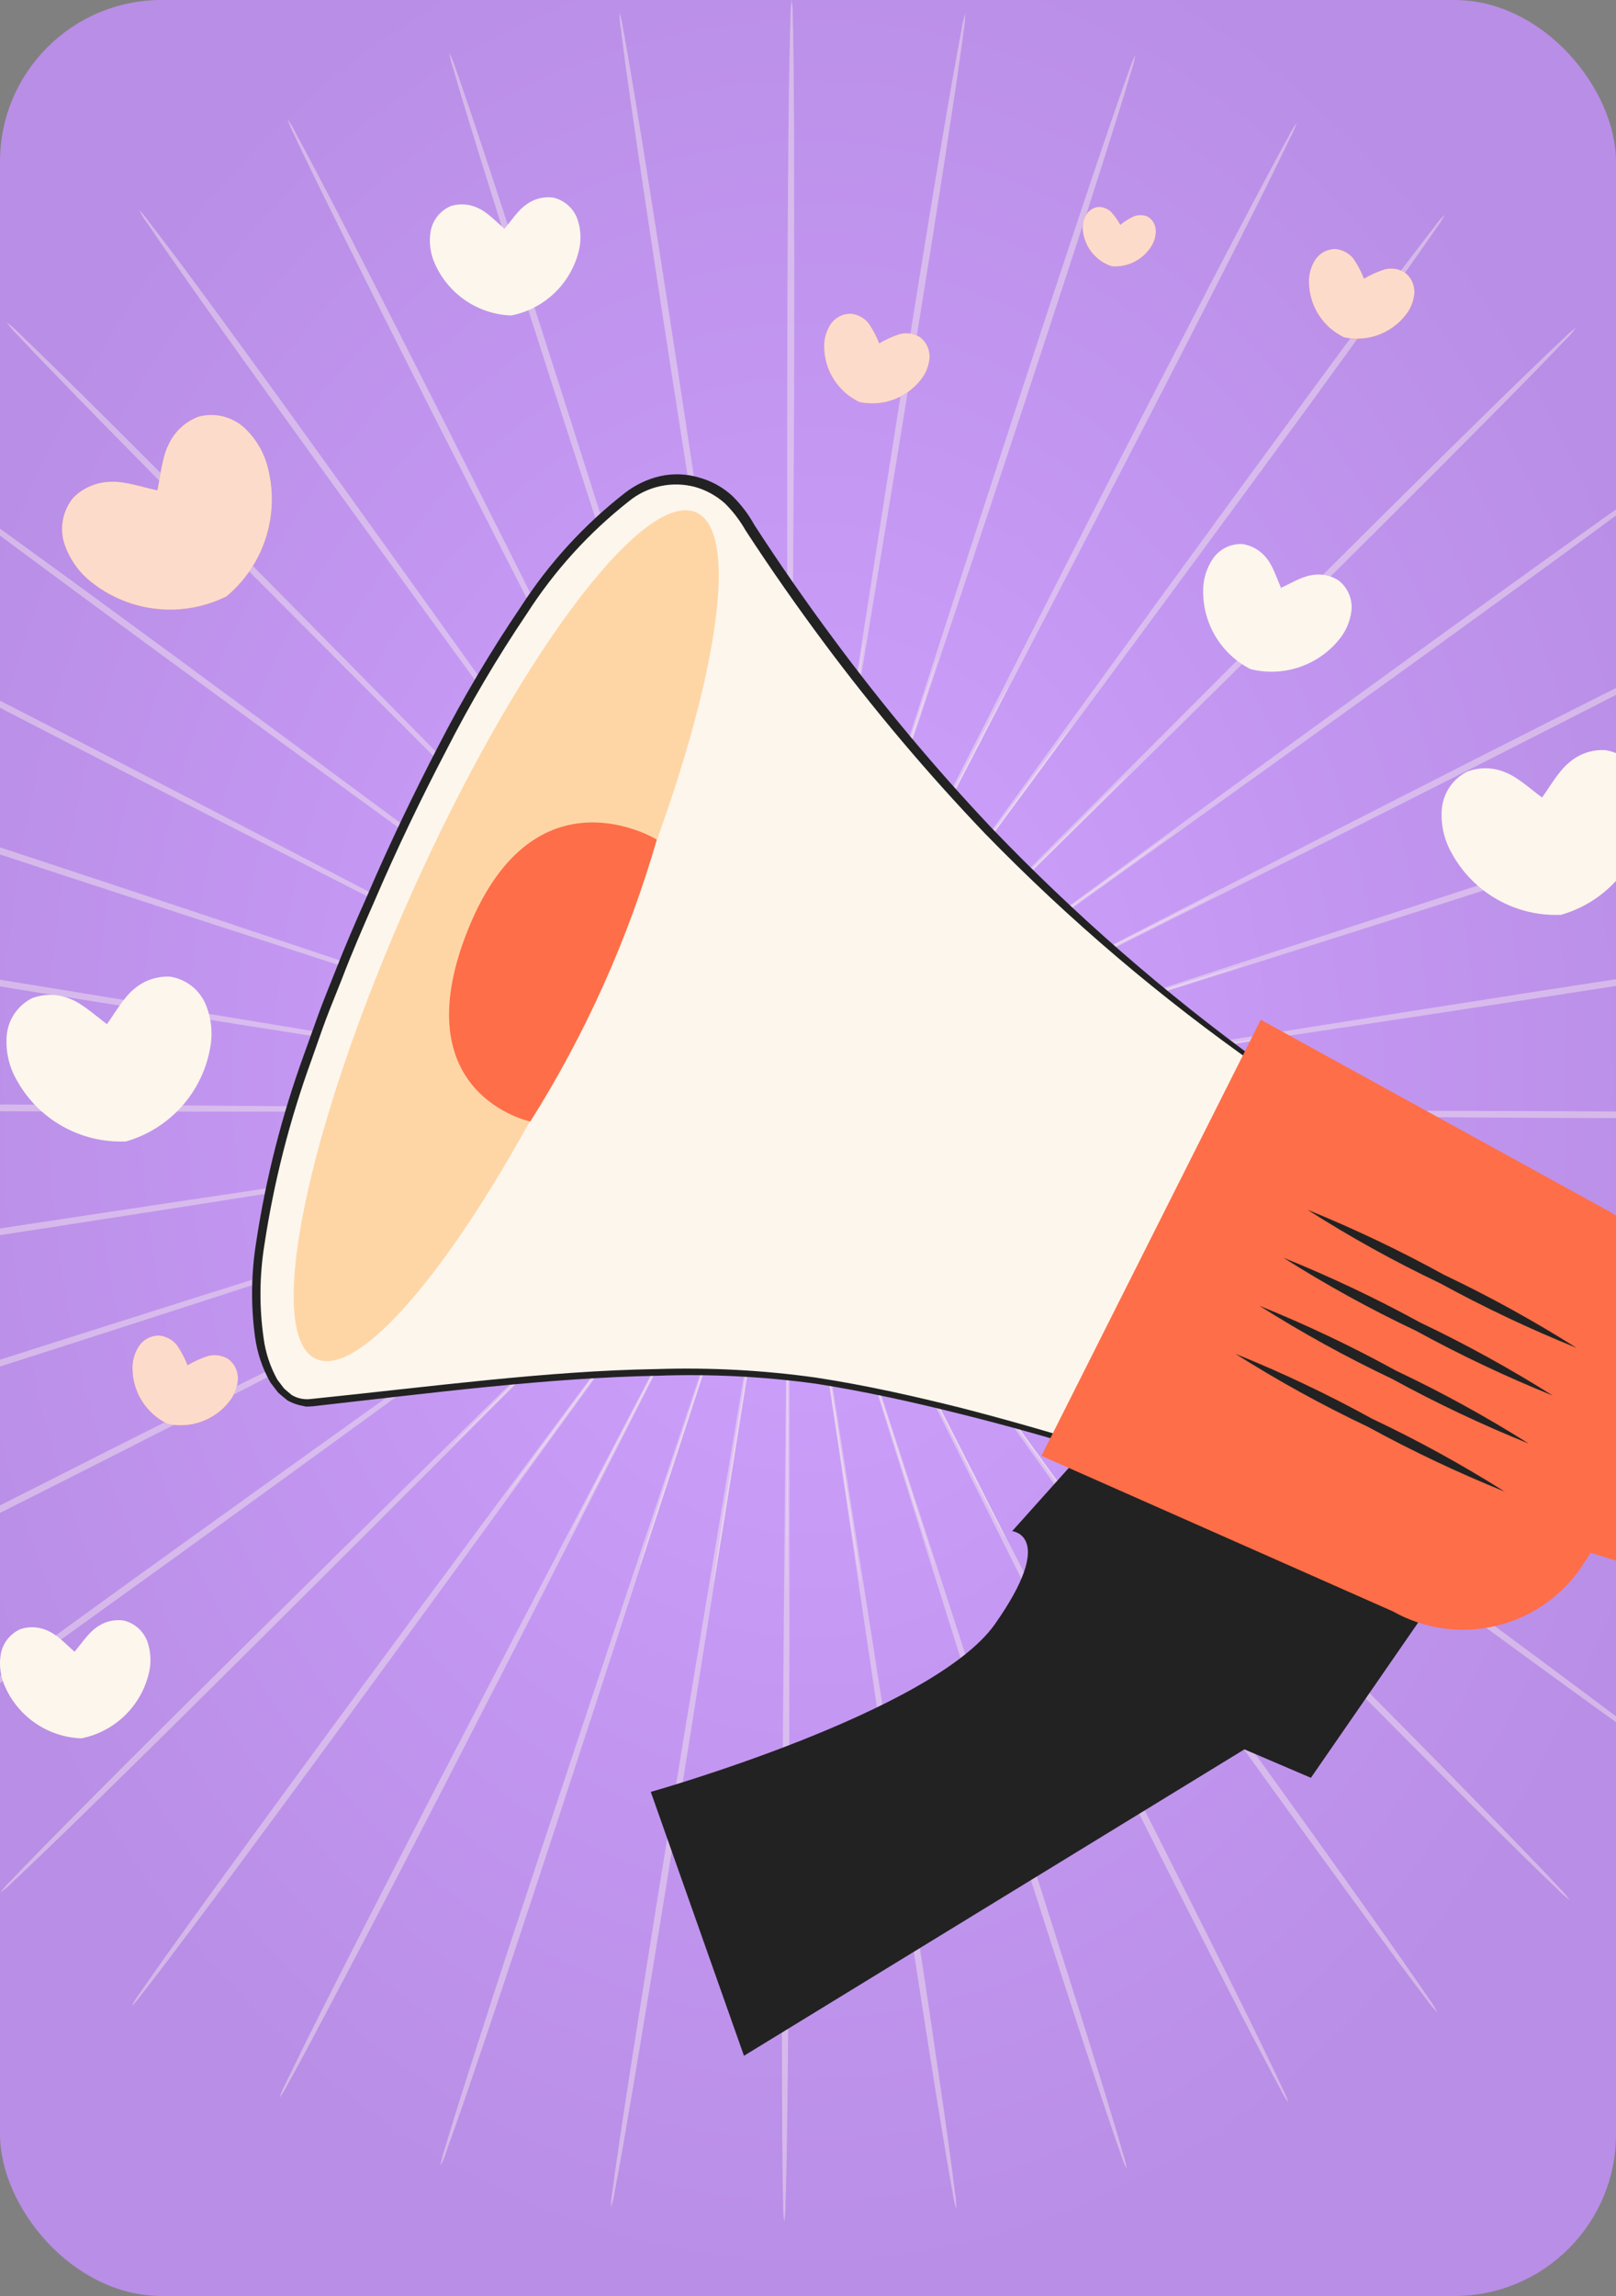 <?xml version="1.0" encoding="UTF-8"?> <svg xmlns="http://www.w3.org/2000/svg" width="500" height="710" viewBox="0 0 500 710" fill="none"><rect x="0" y="0" width="500" height="710" fill="#808080" stroke="none"/><g clip-path="url(#clip0_127_1172)"><rect width="500" height="710" rx="49.694" fill="url(#paint0_radial_127_1172)"></rect><path d="M171.157 61.099C168.16 60.702 165.128 61.506 162.721 63.335C160.282 65.034 157.987 68.504 156.071 70.784V71.481V70.755C153.806 68.824 150.96 65.789 148.259 64.511C145.576 63.103 142.445 62.811 139.547 63.698C137.918 64.374 136.485 65.449 135.381 66.825C134.277 68.2 133.538 69.831 133.231 71.568C132.655 75.058 133.162 78.64 134.683 81.834C136.753 86.378 140.047 90.255 144.196 93.033C148.346 95.81 153.186 97.377 158.176 97.559C163.101 96.587 167.655 94.256 171.325 90.83C174.994 87.405 177.632 83.021 178.94 78.175C179.901 74.772 179.809 71.158 178.678 67.807C178.092 66.146 177.094 64.66 175.779 63.487C174.464 62.314 172.874 61.493 171.157 61.099Z" fill="#FDF6EC"></path><path d="M414.165 179.498C411.633 177.855 408.553 177.281 405.599 177.901C402.654 178.381 399.092 180.53 396.382 181.766L396.083 182.395L396.329 181.708C395.112 178.992 393.845 175.029 391.968 172.722C390.141 170.307 387.443 168.701 384.449 168.246C382.688 168.157 380.932 168.513 379.345 169.281C377.757 170.049 376.389 171.205 375.366 172.641C373.353 175.549 372.273 179 372.269 182.536C372.183 187.558 373.507 192.504 376.092 196.811C378.677 201.118 382.418 204.614 386.891 206.901C391.759 208.124 396.872 207.961 401.652 206.429C406.433 204.897 410.689 202.058 413.939 198.233C416.28 195.58 417.752 192.273 418.155 188.758C418.324 187.003 418.048 185.234 417.35 183.615C416.653 181.996 415.557 180.58 414.165 179.498Z" fill="#FDF6EC"></path><path d="M38.157 501.098C35.164 500.704 32.137 501.507 29.735 503.334C27.296 505.033 25.001 508.503 23.07 510.783V511.48V510.754C20.791 508.823 17.959 505.774 15.258 504.51C12.575 503.102 9.444 502.81 6.546 503.697C4.914 504.368 3.479 505.442 2.374 506.818C1.27 508.195 0.532 509.828 0.23 511.567C-0.344 515.057 0.162 518.639 1.682 521.833C3.752 526.377 7.046 530.254 11.196 533.032C15.345 535.809 20.186 537.376 25.176 537.558C30.099 536.576 34.648 534.234 38.308 530.797C41.968 527.361 44.592 522.967 45.881 518.116C46.856 514.71 46.77 511.089 45.634 507.734C45.046 506.088 44.052 504.618 42.745 503.458C41.438 502.298 39.86 501.487 38.157 501.098Z" fill="#FDF6EC"></path><path d="M52.667 302.023C48.554 301.799 44.517 303.19 41.414 305.9C38.249 308.47 35.461 313.422 33.08 316.718L33.225 317.647L33.065 316.674C29.769 314.264 25.602 310.401 21.812 308.935C18.027 307.304 13.755 307.216 9.906 308.688C7.753 309.766 5.908 311.371 4.542 313.354C3.176 315.337 2.334 317.633 2.094 320.028C1.663 324.85 2.717 329.689 5.114 333.895C8.384 339.874 13.253 344.826 19.177 348.195C25.101 351.565 31.845 353.22 38.656 352.974V353.061C45.261 351.234 51.223 347.595 55.868 342.555C60.512 337.515 63.654 331.276 64.937 324.544C65.927 319.81 65.451 314.887 63.572 310.431C62.607 308.226 61.103 306.299 59.197 304.83C57.291 303.361 55.045 302.395 52.667 302.023Z" fill="#FDF6EC"></path><path d="M496.705 231.968C492.59 231.729 488.547 233.122 485.452 235.844C482.287 238.4 479.499 243.351 477.103 246.647L477.248 247.591L477.103 246.604C473.807 244.208 469.64 240.346 465.85 238.879C462.068 237.233 457.79 237.144 453.944 238.632C451.793 239.709 449.949 241.312 448.583 243.292C447.217 245.272 446.374 247.565 446.132 249.958C445.702 254.775 446.756 259.609 449.152 263.81C452.417 269.794 457.285 274.751 463.209 278.123C469.134 281.496 475.881 283.151 482.693 282.904V282.976C489.303 281.155 495.27 277.517 499.918 272.477C504.565 267.436 507.708 261.195 508.989 254.459C509.973 249.73 509.497 244.813 507.624 240.36C506.659 238.155 505.151 236.229 503.242 234.762C501.333 233.294 499.085 232.333 496.705 231.968Z" fill="#FDF6EC"></path><path d="M341.911 344.502L168.179 342.832L115.529 342.585H101.213H97.481C97.059 342.578 96.636 342.602 96.218 342.658C96.635 342.724 97.058 342.753 97.481 342.745L101.213 342.832L115.515 343.006L168.164 343.297L341.911 343.413C409.719 343.413 471.139 343.485 515.585 343.819C537.801 343.979 555.791 344.182 568.22 344.429C574.449 344.545 579.27 344.676 582.537 344.807C584.21 344.761 585.884 344.887 587.532 345.184C585.88 345.446 584.208 345.553 582.537 345.504C579.27 345.605 574.435 345.678 568.22 345.736C555.791 345.838 537.8 345.867 515.57 345.736C471.11 345.823 409.719 345.213 341.911 344.502Z" fill="#FDF6EC" fill-opacity="0.4"></path><path d="M340.561 359.806L169.225 331.143L117.257 322.722L103.1 320.529L99.412 320.007C98.59 319.91 98.168 319.866 98.149 319.876C98.555 320.011 98.974 320.108 99.398 320.166L103.057 320.834L117.17 323.245L169.137 331.71L340.72 358.804C407.701 369.317 468.351 378.943 512.216 386.174C534.156 389.79 551.885 392.795 564.125 394.973C570.253 396.048 575.001 396.934 578.21 397.573C579.865 397.795 581.494 398.179 583.074 398.72C581.403 398.73 579.735 398.579 578.094 398.27C574.841 397.863 570.064 397.181 563.922 396.28C551.624 394.451 533.837 391.692 511.897 388.164C468.003 381.136 407.425 371.059 340.561 359.806Z" fill="#FDF6EC" fill-opacity="0.4"></path><path d="M336.814 374.718L172.114 319.426L122.121 302.917L108.487 298.561L104.93 297.457C104.532 297.318 104.124 297.211 103.71 297.138C104.086 297.333 104.48 297.494 104.886 297.617L108.4 298.851L121.947 303.454L171.939 319.992L337.148 373.716C401.646 394.654 460.016 413.704 502.197 427.745C523.28 434.773 540.327 440.537 552.073 444.603C557.881 446.65 562.499 448.262 565.562 449.394C567.169 449.869 568.722 450.511 570.194 451.311C568.541 451.06 566.917 450.646 565.345 450.077C562.194 449.162 557.576 447.739 551.652 445.881C539.789 442.149 522.612 436.617 501.558 429.676C459.32 415.853 401.08 396.353 336.814 374.718Z" fill="#FDF6EC" fill-opacity="0.4"></path><path d="M330.789 388.846L176.876 308.318L130.107 284.157L117.33 277.681L113.99 276.025C113.62 275.819 113.231 275.649 112.829 275.517C113.172 275.767 113.536 275.986 113.918 276.171L117.199 277.942L129.861 284.621L176.615 308.826L331.253 387.931C391.656 418.772 446.31 446.766 485.746 467.283C505.464 477.534 521.393 485.898 532.355 491.778C537.829 494.682 542.069 497.02 544.93 498.617C546.436 499.345 547.866 500.22 549.199 501.231C547.607 500.71 546.066 500.044 544.596 499.242C541.692 497.79 537.336 495.713 531.746 492.94C520.623 487.379 504.593 479.233 484.831 469.055C445.293 448.727 390.858 420.311 330.789 388.846Z" fill="#FDF6EC" fill-opacity="0.4"></path><path d="M322.614 401.841L183.135 298.256L140.722 267.067L129.106 258.674L126.071 256.525C125.715 256.258 125.342 256.015 124.953 255.799C125.252 256.103 125.578 256.38 125.926 256.627L128.83 258.877L140.286 267.459C150.348 274.849 164.81 285.507 182.699 298.677L323.224 400.999C378.066 440.9 427.666 477.099 463.414 503.525C481.289 516.724 495.707 527.483 505.61 534.99C510.575 538.751 514.322 541.698 516.964 543.702C518.338 544.662 519.616 545.751 520.783 546.954C519.285 546.206 517.865 545.311 516.543 544.283C513.842 542.439 509.893 539.651 504.84 536.035C494.676 528.775 480.156 518.248 462.224 505.122C426.359 478.885 377.02 442.309 322.614 401.841Z" fill="#FDF6EC" fill-opacity="0.4"></path><path d="M312.522 413.414L190.844 289.384L153.789 251.98L143.625 241.816C142.464 240.698 141.578 239.842 140.954 239.217C140.668 238.901 140.346 238.618 139.995 238.375C140.259 238.709 140.54 239.029 140.838 239.334L143.408 242.02L153.397 252.271L190.423 289.703L313.219 412.615C361.135 460.531 404.55 504.091 435.754 535.687C451.363 551.514 463.922 564.393 472.547 573.352C476.903 577.824 480.185 581.323 482.406 583.734C483.61 584.894 484.7 586.168 485.659 587.538C484.304 586.555 483.045 585.446 481.898 584.227C479.517 581.991 476.09 578.623 471.618 574.267C462.746 565.555 449.998 552.864 434.331 537.095C403.011 505.645 359.974 461.853 312.522 413.414Z" fill="#FDF6EC" fill-opacity="0.4"></path><path d="M300.747 423.273L199.847 281.819L169.065 239.116L160.614 227.5L158.349 224.581C158.106 224.233 157.839 223.903 157.55 223.594C157.731 223.976 157.955 224.337 158.218 224.668C158.726 225.409 159.423 226.425 160.338 227.732L168.614 239.42L199.368 282.153L301.56 422.663C341.475 477.476 377.557 527.207 403.447 563.304C416.398 581.367 426.824 596.032 433.939 606.225C437.511 611.322 440.24 615.3 442.07 618.015C443.079 619.347 443.959 620.772 444.698 622.27C443.506 621.099 442.432 619.815 441.489 618.436C439.485 615.837 436.581 611.99 432.879 606.995C425.517 597.019 414.888 582.499 401.849 564.48C375.786 528.456 340.096 478.493 300.747 423.273Z" fill="#FDF6EC" fill-opacity="0.4"></path><path d="M287.577 431.172C257.303 370.449 229.904 315.505 210.04 275.691C200.036 255.872 191.934 239.827 186.3 228.69C183.483 223.187 181.276 218.918 179.751 215.956L178.024 212.66C177.838 212.278 177.62 211.914 177.37 211.571C177.51 211.971 177.68 212.359 177.878 212.733L179.49 216.087C180.942 219.078 183.091 223.347 185.835 228.923L209.532 275.938C229.758 315.578 257.651 370.318 288.492 430.707C319.332 491.096 347.225 545.807 367.147 585.534C377.122 605.397 385.108 621.515 390.553 632.695C393.268 638.285 395.359 642.641 396.724 645.618C397.52 647.089 398.167 648.636 398.655 650.235C397.665 648.866 396.804 647.408 396.085 645.879C394.517 642.975 392.252 638.75 389.377 633.232C383.569 622.226 375.409 606.211 365.346 586.391C345.251 546.795 317.808 491.865 287.577 431.172Z" fill="#FDF6EC" fill-opacity="0.4"></path><path d="M273.347 436.907C253.019 372.177 234.593 313.618 221.235 271.161C214.483 250.02 208.995 232.901 205.263 221.009C203.332 215.201 201.836 210.569 200.791 207.418C200.283 205.894 199.876 204.732 199.586 203.89C199.459 203.485 199.309 203.087 199.136 202.699C199.195 203.12 199.297 203.534 199.441 203.934C199.687 204.79 200.05 205.966 200.501 207.506C201.488 210.671 202.911 215.274 204.755 221.169L220.727 271.336L274.349 436.588C295.331 501.071 314.25 559.5 327.681 601.869C334.404 623.054 339.762 640.231 343.363 652.123C345.178 658.076 346.543 662.708 347.429 665.859C347.993 667.434 348.387 669.064 348.605 670.723C347.839 669.237 347.216 667.681 346.746 666.077C345.643 662.998 344.074 658.425 342.1 652.529C338.15 640.739 332.56 623.649 325.75 602.493C312.101 560.168 293.632 501.608 273.347 436.907Z" fill="#FDF6EC" fill-opacity="0.4"></path><path d="M258.377 440.334C248.46 373.208 239.501 312.471 232.996 268.446C229.642 246.506 226.927 228.734 225.039 216.406C224.066 210.293 223.297 205.545 222.774 202.264C222.498 200.696 222.295 199.476 222.15 198.605C222.091 198.182 221.998 197.764 221.874 197.356C221.877 197.78 221.916 198.202 221.99 198.619C222.106 199.505 222.266 200.725 222.484 202.307C222.948 205.603 223.645 210.366 224.531 216.479C226.404 228.821 229.105 246.593 232.43 268.533C239.341 312.5 248.866 373.077 259.393 440.174C269.921 507.271 279.446 567.82 286.038 611.786C289.348 633.77 291.933 651.571 293.632 663.884C294.474 670.041 295.084 674.832 295.49 678.085C295.787 679.732 295.918 681.406 295.882 683.08C295.367 681.485 294.998 679.847 294.779 678.186C294.169 674.977 293.327 670.215 292.325 664.087C290.278 651.818 287.446 634.06 284.048 612.091C277.253 568.154 268.236 507.416 258.377 440.334Z" fill="#FDF6EC" fill-opacity="0.4"></path><path d="M243.059 441.365C243.668 373.527 244.22 312.137 244.612 267.633C244.714 245.432 244.786 227.471 244.845 214.983C244.845 208.798 244.845 203.992 244.845 200.667C244.845 199.069 244.845 197.835 244.845 196.949C244.861 196.522 244.837 196.094 244.772 195.672C244.75 196.097 244.75 196.524 244.772 196.949C244.772 197.835 244.772 199.069 244.685 200.667C244.685 203.992 244.583 208.798 244.511 214.983C244.511 227.456 244.365 245.475 244.264 267.633C244.264 312.137 244.264 373.527 244.264 441.379C244.264 509.231 244.264 570.608 243.959 615.039C243.814 637.269 243.61 655.259 243.393 667.688C243.276 673.903 243.146 678.738 243.015 682.005C243.049 683.678 242.928 685.35 242.652 687C242.379 685.35 242.268 683.677 242.318 682.005C242.216 678.724 242.144 673.903 242.086 667.688C241.97 655.245 241.926 637.196 241.984 615.039C241.897 570.579 242.391 509.173 243.059 441.365Z" fill="#FDF6EC" fill-opacity="0.4"></path><path d="M227.74 440.029C238.891 373.106 248.983 312.543 256.301 268.693C259.844 246.782 262.704 229.039 264.693 216.711C265.637 210.598 266.363 205.85 266.871 202.569C267.104 200.986 267.278 199.752 267.394 198.881C267.477 198.464 267.52 198.042 267.525 197.617C267.388 198.018 267.291 198.432 267.234 198.852C267.089 199.723 266.857 200.942 266.581 202.525C266.015 205.792 265.216 210.54 264.171 216.624C262.181 228.952 259.292 246.695 255.749 268.606C248.823 312.558 239.298 373.15 228.756 440.232C218.215 507.315 208.69 567.878 201.488 611.743C197.887 633.682 194.896 651.426 192.776 663.666C191.687 669.794 190.816 674.542 190.191 677.751C189.97 679.407 189.581 681.037 189.03 682.615C189.029 680.945 189.18 679.278 189.48 677.634C189.886 674.382 190.569 669.605 191.469 663.448C193.284 651.15 196.028 633.378 199.542 611.423C206.497 567.486 216.545 506.908 227.74 440.029Z" fill="#FDF6EC" fill-opacity="0.4"></path><path d="M212.828 436.297C234.39 371.974 253.89 313.763 268.004 271.568C274.944 250.47 280.578 233.409 284.484 221.561L288.84 207.927C289.305 206.388 289.668 205.211 289.929 204.369C290.068 203.966 290.18 203.554 290.263 203.135C290.071 203.513 289.911 203.907 289.784 204.311C289.493 205.153 289.087 206.315 288.55 207.825C287.475 210.976 285.936 215.535 283.961 221.387L267.438 271.379C253.687 313.705 234.724 372.105 213.714 436.631C192.703 501.158 173.798 559.529 159.772 601.709C152.773 622.807 147.023 639.839 142.958 651.6C140.925 657.408 139.313 662.026 138.18 665.089C137.706 666.696 137.063 668.249 136.264 669.721C136.513 668.069 136.922 666.445 137.483 664.872C138.413 661.721 139.821 657.103 141.68 651.179C145.411 639.316 150.929 622.139 157.841 601.071C171.78 558.817 191.237 500.578 212.828 436.297Z" fill="#FDF6EC" fill-opacity="0.4"></path><path d="M198.715 430.286C230.121 370.144 258.537 315.723 279.126 276.272L303.273 229.474L309.735 216.711L311.39 213.372C311.597 213.002 311.767 212.613 311.898 212.21C311.644 212.55 311.425 212.915 311.245 213.299L309.473 216.595C307.92 219.499 305.683 223.782 302.809 229.257C297.073 240.335 288.826 256.307 278.633 276.025L199.615 430.751C168.818 491.169 140.925 545.836 120.365 585.287C110.128 605.005 101.721 620.934 95.913 631.868C93.009 637.342 90.671 641.581 89.074 644.442C88.351 645.95 87.475 647.381 86.46 648.711C86.978 647.124 87.639 645.589 88.435 644.122C89.887 641.218 91.963 636.862 94.737 631.258C100.283 620.135 108.429 604.091 118.593 584.314C138.907 544.82 167.279 490.37 198.715 430.286Z" fill="#FDF6EC" fill-opacity="0.4"></path><path d="M185.705 422.111C226.128 367.632 262.661 318.322 289.203 282.574C302.344 264.671 312.987 250.194 320.363 240.132L328.756 228.516L330.905 225.467C331.168 225.138 331.397 224.783 331.587 224.407C331.297 224.715 331.025 225.039 330.774 225.38L328.509 228.284L319.942 239.755L288.753 282.167L186.532 422.779C146.675 477.636 110.505 527.323 84.094 563.028C70.909 580.917 60.15 595.335 52.658 605.252C48.897 610.204 45.964 614.037 43.946 616.607C42.981 617.973 41.898 619.251 40.708 620.426C41.45 618.928 42.341 617.507 43.365 616.186C45.224 613.485 47.997 609.536 51.598 604.468C58.858 594.304 69.37 579.784 82.496 561.837C108.719 525.871 145.281 476.503 185.705 422.111Z" fill="#FDF6EC" fill-opacity="0.4"></path><path d="M174.132 412.034L298.075 290.284C313.844 274.675 326.592 261.985 335.493 253.2L345.584 243.036C346.688 241.874 347.559 240.989 348.169 240.364C348.486 240.079 348.768 239.757 349.011 239.406C348.681 239.668 348.365 239.949 348.067 240.248L345.367 242.818L335.203 252.822L297.741 289.892L174.858 412.76C126.942 460.677 83.498 504.135 51.859 535.367C36.032 550.977 23.168 563.623 14.223 572.176C9.736 576.532 6.237 579.828 3.841 582.049C2.695 583.251 1.435 584.34 0.081 585.302C1.061 583.949 2.164 582.69 3.377 581.541C5.627 579.16 8.981 575.733 13.337 571.246C22.049 562.375 34.74 549.626 50.494 533.945C81.945 502.639 125.722 459.515 174.132 412.034Z" fill="#FDF6EC" fill-opacity="0.4"></path><path d="M164.273 400.259L305.64 299.272L348.343 268.461L359.887 259.995L362.863 257.759C363.213 257.525 363.538 257.258 363.836 256.961C363.46 257.151 363.105 257.38 362.776 257.643C362.036 258.137 361.019 258.848 359.712 259.763L348.096 268.04L305.378 298.822L164.926 401.101C110.142 441.06 60.469 477.157 24.358 503.075C6.295 516.041 -8.355 526.467 -18.549 533.567C-23.645 537.139 -27.623 539.869 -30.339 541.698C-31.666 542.714 -33.091 543.595 -34.593 544.326C-33.423 543.135 -32.139 542.06 -30.76 541.117C-28.161 539.114 -24.313 536.21 -19.318 532.507C-9.343 525.087 5.177 514.459 23.182 501.42C59.119 475.371 109.053 439.637 164.273 400.259Z" fill="#FDF6EC" fill-opacity="0.4"></path><path d="M156.36 387.104L311.724 309.465L358.725 285.71L371.459 279.147L374.741 277.405C375.129 277.229 375.498 277.015 375.844 276.766C375.44 276.907 375.047 277.077 374.668 277.274L371.314 278.886L358.493 285.246L311.535 308.971L156.897 388.018C96.537 418.917 41.826 446.825 2.114 466.775C-17.75 476.765 -33.867 484.765 -45.033 490.21C-50.739 492.94 -55.095 495.016 -57.999 496.396C-59.481 497.179 -61.038 497.811 -62.646 498.283C-61.281 497.286 -59.822 496.426 -58.29 495.713C-55.386 494.131 -51.16 491.866 -45.643 488.991C-34.637 483.183 -18.636 475.008 1.184 464.931C40.737 444.85 95.666 417.363 156.36 387.104Z" fill="#FDF6EC" fill-opacity="0.4"></path><path d="M150.61 372.874L316.327 320.602L366.464 304.528L380.055 300.056L383.583 298.851C383.987 298.727 384.38 298.572 384.759 298.386C384.344 298.449 383.936 298.551 383.54 298.691L379.968 299.766L366.304 304.02L316.152 319.992L150.929 373.716C86.46 394.741 28.046 413.69 -14.323 427.135C-35.508 433.872 -52.67 439.245 -64.562 442.86C-70.516 444.675 -75.147 446.055 -78.298 446.941C-79.878 447.487 -81.507 447.881 -83.162 448.117C-81.675 447.354 -80.119 446.732 -78.516 446.258C-75.438 445.155 -70.864 443.586 -64.969 441.597C-53.193 437.633 -36.089 432.043 -14.933 425.219C27.364 411.7 85.923 393.202 150.61 372.874Z" fill="#FDF6EC" fill-opacity="0.4"></path><path d="M147.183 357.904L319.042 332.407L371.082 324.421L385.21 322.156L388.883 321.517C389.306 321.458 389.723 321.365 390.132 321.241C389.704 321.253 389.277 321.292 388.854 321.357L385.166 321.851L371.009 323.913L318.955 331.855L147.328 358.891C80.362 369.505 19.697 379.016 -24.255 385.637C-46.238 388.962 -64.04 391.561 -76.353 393.26C-82.509 394.117 -87.301 394.712 -90.553 395.133C-92.201 395.43 -93.874 395.561 -95.548 395.525C-93.958 395.011 -92.326 394.642 -90.669 394.422C-87.446 393.812 -82.683 392.97 -76.556 391.953C-64.301 389.906 -46.529 387.06 -24.56 383.648C19.363 376.852 80.1 367.792 147.183 357.904Z" fill="#FDF6EC" fill-opacity="0.4"></path><path d="M146.123 342.585L319.87 344.037L372.519 344.226H386.821H390.553C390.975 344.224 391.397 344.2 391.816 344.153C391.399 344.086 390.976 344.057 390.553 344.066L386.836 343.979L372.519 343.819L319.87 343.602L146.123 343.703C78.315 343.79 16.895 343.776 -27.551 343.515C-49.767 343.384 -67.757 343.181 -80.186 342.963C-86.415 342.847 -91.236 342.73 -94.503 342.614C-96.176 342.641 -97.848 342.515 -99.498 342.237C-97.846 341.972 -96.174 341.861 -94.503 341.903C-91.236 341.801 -86.4 341.729 -80.186 341.656C-67.757 341.54 -49.694 341.482 -27.536 341.525C16.924 341.467 78.315 341.961 146.123 342.585Z" fill="#FDF6EC" fill-opacity="0.4"></path><path d="M147.459 327.267L318.795 355.711L370.777 364.075L384.934 366.238L388.622 366.761C389.038 366.844 389.461 366.887 389.885 366.892C389.477 366.767 389.059 366.675 388.636 366.616L384.977 365.948L370.864 363.552L318.882 355.16L147.299 328.283C80.289 317.843 19.639 308.289 -24.24 301.116C-46.166 297.53 -63.909 294.553 -76.164 292.404C-82.277 291.33 -87.025 290.458 -90.248 289.834C-91.901 289.6 -93.529 289.216 -95.112 288.687C-93.442 288.665 -91.773 288.811 -90.132 289.123C-86.88 289.529 -82.103 290.197 -75.946 291.097C-63.648 292.912 -45.861 295.657 -23.921 299.141C19.988 306.111 80.58 316.115 147.459 327.267Z" fill="#FDF6EC" fill-opacity="0.4"></path><path d="M151.176 312.427L315.949 367.516L365.985 383.895L379.619 388.251L383.177 389.354C383.578 389.496 383.991 389.603 384.411 389.674C384.028 389.48 383.63 389.32 383.22 389.194L379.706 387.96L366.145 383.386L316.152 366.892L150.856 313.342C86.329 292.477 27.93 273.499 -14.265 259.502C-35.363 252.517 -52.409 246.768 -64.156 242.716C-69.964 240.684 -74.596 239.072 -77.66 237.939C-79.261 237.456 -80.812 236.819 -82.291 236.037C-80.639 236.287 -79.015 236.695 -77.442 237.257C-74.291 238.172 -69.674 239.58 -63.749 241.439C-51.886 245.156 -34.709 250.673 -13.626 257.57C28.627 271.379 86.881 290.807 151.176 312.427Z" fill="#FDF6EC" fill-opacity="0.4"></path><path d="M157.187 298.227L311.244 378.551L358.057 402.655L370.835 409.116C372.287 409.827 373.376 410.379 374.174 410.757C374.55 410.955 374.938 411.13 375.336 411.279C374.993 411.03 374.628 410.811 374.247 410.626L370.965 408.855L358.289 402.19L311.506 378.043L156.722 299.127C96.29 268.374 41.608 240.437 2.142 219.978C-17.605 209.814 -33.533 201.407 -44.496 195.556C-49.984 192.652 -54.224 190.328 -57.085 188.717C-58.616 187.991 -60.075 187.121 -61.441 186.118C-59.847 186.628 -58.306 187.289 -56.838 188.092C-53.934 189.544 -49.578 191.621 -43.973 194.38C-32.836 199.926 -16.792 208.057 2.985 218.207C42.61 238.491 97.089 266.834 157.187 298.227Z" fill="#FDF6EC" fill-opacity="0.4"></path><path d="M165.347 285.217L305.001 388.628L347.457 419.759L359.073 428.137L362.123 430.286C362.455 430.552 362.815 430.781 363.197 430.969C362.886 430.677 362.556 430.405 362.21 430.155L359.306 427.905L347.82 419.338L305.378 388.178L164.738 286.044C109.852 246.216 60.193 210.076 24.431 183.707C6.527 170.509 -7.905 159.778 -17.823 152.271C-22.774 148.525 -26.607 145.592 -29.177 143.559C-30.556 142.611 -31.835 141.527 -32.996 140.321C-31.503 141.078 -30.083 141.972 -28.756 142.993C-26.055 144.837 -22.106 147.61 -17.038 151.211C-6.875 158.471 7.645 168.969 25.607 182.081C61.515 208.304 110.883 244.807 165.347 285.217Z" fill="#FDF6EC" fill-opacity="0.4"></path><path d="M175.424 273.63L297.247 397.5L334.361 434.86L344.525 444.951L347.196 447.536C347.482 447.853 347.804 448.135 348.155 448.378C347.898 448.043 347.616 447.727 347.312 447.434L344.742 444.734C342.419 442.367 339.051 438.926 334.738 434.497L297.654 397.122C266.175 365.672 222.716 322.301 174.713 274.356C126.71 226.411 83.237 183.054 52.033 151.429C36.381 135.632 23.806 122.781 15.167 113.822C10.811 109.35 7.53 105.851 5.293 103.455C4.092 102.297 3.003 101.028 2.041 99.665C3.396 100.637 4.656 101.736 5.802 102.947C8.183 105.198 11.61 108.552 16.096 112.893C24.983 121.605 37.746 134.281 53.427 150.021C84.82 181.515 127.857 225.307 175.424 273.63Z" fill="#FDF6EC" fill-opacity="0.4"></path><path d="M187.186 263.771L288.259 405.079L319.1 447.754L327.565 459.297C328.538 460.575 329.278 461.562 329.801 462.274C330.047 462.618 330.319 462.944 330.614 463.247C330.416 462.871 330.187 462.512 329.932 462.172L327.812 459.123C325.895 456.408 323.107 452.487 319.521 447.507L288.71 404.803C262.486 368.852 226.273 319.237 186.358 264.424C146.442 209.611 110.23 159.967 84.297 123.856C71.316 105.807 60.876 91.157 53.805 80.978C50.233 75.882 47.489 71.918 45.673 69.188C44.657 67.858 43.772 66.434 43.031 64.933C44.224 66.108 45.299 67.397 46.24 68.781C48.258 71.366 51.162 75.214 54.952 80.209C62.371 90.184 73 104.689 86.054 122.68C112.015 158.66 147.778 208.58 187.186 263.771Z" fill="#FDF6EC" fill-opacity="0.4"></path><path d="M200.341 255.799L278.066 411.163C288.1 430.954 296.216 446.999 301.864 458.121C304.768 463.624 306.903 467.893 308.428 470.841L310.17 474.137C310.357 474.514 310.571 474.878 310.809 475.226C310.677 474.825 310.511 474.437 310.315 474.064C309.923 473.265 309.386 472.162 308.689 470.71C307.237 467.733 305.073 463.45 302.329 457.889L278.574 410.974C258.246 371.364 230.324 316.711 199.426 256.307C168.527 195.904 140.547 141.28 120.597 101.582C110.592 81.719 102.592 65.616 97.132 54.45C94.403 48.86 92.312 44.504 90.932 41.527C90.154 40.053 89.508 38.513 89.001 36.924C90.009 38.282 90.87 39.742 91.571 41.28C93.154 44.184 95.419 48.41 98.308 53.913C104.116 64.933 112.32 80.935 122.397 100.74C142.522 140.292 170.037 195.178 200.341 255.799Z" fill="#FDF6EC" fill-opacity="0.4"></path><path d="M214.57 250.093L266.842 415.766L282.945 465.889C284.891 471.77 286.386 476.344 287.432 479.494C287.954 480.946 288.346 482.181 288.637 483.008C288.754 483.419 288.91 483.817 289.101 484.199C289.029 483.78 288.922 483.367 288.782 482.965C288.535 482.123 288.187 480.932 287.722 479.393L283.453 465.729C279.649 453.852 274.16 436.689 267.394 415.592L213.597 250.412C192.529 185.958 173.551 127.558 160.062 85.189C153.31 64.019 147.938 46.842 144.308 34.95C142.493 29.011 141.113 24.379 140.228 21.228C139.673 19.649 139.275 18.02 139.037 16.364C139.807 17.852 140.438 19.407 140.925 21.011C142.028 24.089 143.596 28.663 145.586 34.543C149.55 46.333 155.169 63.423 161.993 84.579C175.657 126.876 194.199 185.421 214.57 250.093Z" fill="#FDF6EC" fill-opacity="0.4"></path><path d="M229.497 246.651C239.487 313.748 248.533 374.428 255.096 418.496C258.479 440.436 261.209 458.194 263.111 470.536C264.098 476.634 264.868 481.382 265.39 484.664C265.666 486.246 265.884 487.466 266.029 488.337C266.089 488.755 266.182 489.168 266.305 489.571C266.302 489.148 266.264 488.725 266.189 488.308C266.073 487.437 265.899 486.203 265.695 484.62C265.216 481.324 264.519 476.576 263.634 470.448C261.731 458.121 259.016 440.348 255.648 418.409C248.692 374.457 239.095 313.865 228.481 246.811C217.866 179.758 208.269 119.18 201.619 75.228C198.279 53.245 195.665 35.458 193.952 23.13C193.095 16.974 192.5 12.197 192.079 8.944C191.794 7.295 191.657 5.623 191.672 3.949C192.206 5.535 192.58 7.169 192.79 8.828C193.4 12.052 194.242 16.8 195.259 22.942C197.335 35.197 200.181 52.955 203.608 74.923C210.49 118.846 219.594 179.569 229.497 246.651Z" fill="#FDF6EC" fill-opacity="0.4"></path><path d="M244.859 245.635C244.336 313.473 243.857 374.863 243.509 419.367C243.509 441.568 243.393 459.544 243.349 472.017C243.349 478.202 243.349 483.008 243.349 486.333C243.349 487.931 243.349 489.165 243.349 490.051C243.327 490.476 243.327 490.903 243.349 491.328C243.416 490.906 243.445 490.478 243.436 490.051C243.436 489.179 243.436 487.931 243.509 486.333C243.509 483.008 243.596 478.202 243.669 472.017C243.669 459.544 243.77 441.525 243.857 419.367C243.857 374.863 243.727 313.473 243.639 245.635C243.552 177.798 243.48 116.407 243.727 71.961C243.843 49.731 244.017 31.741 244.235 19.312C244.351 13.097 244.467 8.276 244.583 4.995C244.548 3.322 244.674 1.649 244.961 0C245.223 1.651 245.335 3.323 245.295 4.995C245.396 8.276 245.469 13.097 245.542 19.312C245.672 31.755 245.745 49.804 245.716 71.961C245.861 116.407 245.469 177.783 244.859 245.635Z" fill="#FDF6EC" fill-opacity="0.4"></path><path d="M260.163 246.913C249.099 313.85 239.094 374.413 231.834 418.322L223.5 470.318C222.571 476.431 221.845 481.179 221.337 484.46C221.119 486.057 220.944 487.277 220.828 488.148C220.746 488.565 220.703 488.987 220.698 489.412C220.835 489.012 220.928 488.598 220.974 488.177C221.133 487.306 221.351 486.086 221.641 484.518C222.193 481.237 222.992 476.489 224.023 470.405C226.012 458.077 228.858 440.334 232.386 418.423C239.24 374.442 248.707 313.777 259.161 246.753C269.616 179.729 279.054 119.079 286.212 75.199C289.769 53.259 292.746 35.516 294.924 23.276C295.998 17.148 296.87 12.4 297.494 9.191C297.709 7.53 298.093 5.895 298.641 4.312C298.653 5.983 298.507 7.65 298.205 9.293C297.799 12.545 297.131 17.337 296.231 23.479C294.43 35.792 291.701 53.564 288.216 75.519C281.246 119.427 271.271 180.019 260.163 246.913Z" fill="#FDF6EC" fill-opacity="0.4"></path><path d="M275.075 250.615L220.102 415.432C213.176 436.515 207.572 453.605 203.695 465.454L199.339 479.088C198.874 480.627 198.511 481.803 198.25 482.645C198.112 483.048 198.005 483.46 197.93 483.879C198.126 483.503 198.287 483.109 198.41 482.703L199.629 479.189C200.704 476.039 202.228 471.479 204.203 465.628C208.109 453.765 213.728 436.689 220.654 415.606L274.117 250.296C294.924 185.755 313.873 127.34 327.841 85.145C334.825 64.048 340.546 46.987 344.597 35.24C346.63 29.359 348.227 24.8 349.36 21.722C349.844 20.125 350.481 18.579 351.262 17.105C351.004 18.781 350.585 20.43 350.013 22.027C349.098 25.178 347.69 29.795 345.846 35.719C342.129 47.597 336.64 64.759 329.743 85.857C315.978 128.023 296.594 186.306 275.075 250.615Z" fill="#FDF6EC" fill-opacity="0.4"></path><path d="M289.218 256.627C257.884 316.783 229.497 371.262 208.995 410.728C198.831 430.475 190.612 446.461 184.906 457.555L178.459 470.332L176.818 473.672C176.612 474.042 176.441 474.431 176.31 474.834C176.557 474.489 176.776 474.125 176.963 473.745C177.385 472.975 177.965 471.886 178.72 470.463C180.274 467.559 182.51 463.203 185.371 457.787L209.488 410.989C229.686 371.335 257.535 316.609 288.303 256.148C319.071 195.686 346.92 141.004 367.437 101.524C377.601 81.777 385.979 65.834 391.831 54.871C394.735 49.383 397.058 45.128 398.655 42.268C399.359 40.767 400.205 39.338 401.182 37.999C400.671 39.593 400.01 41.134 399.207 42.602C397.755 45.506 395.693 49.862 392.934 55.466C387.402 66.603 379.271 82.648 369.136 102.439C348.88 142.006 320.566 196.499 289.218 256.627Z" fill="#FDF6EC" fill-opacity="0.4"></path><path d="M302.228 264.772L198.903 404.44L167.801 446.926L159.423 458.542L157.289 461.577C157.033 461.919 156.8 462.278 156.592 462.651C156.893 462.353 157.165 462.027 157.405 461.678L159.67 458.774L168.223 447.289L199.354 404.833L301.4 264.221C341.185 209.306 377.296 159.677 403.65 123.841C416.805 105.88 427.565 91.447 435.057 81.559C438.803 76.608 441.736 72.847 443.769 70.19C444.719 68.817 445.804 67.543 447.007 66.385C446.273 67.861 445.397 69.261 444.393 70.567C442.549 73.282 439.776 77.232 436.175 82.299C428.915 92.463 418.431 106.983 405.334 124.974C379.053 160.882 342.608 210.279 302.228 264.772Z" fill="#FDF6EC" fill-opacity="0.4"></path><path d="M313.815 274.835L190.017 396.803L152.686 433.873L142.609 444.037C141.506 445.198 140.635 446.084 140.025 446.723C139.711 447.006 139.429 447.323 139.183 447.667C139.518 447.41 139.833 447.129 140.126 446.824L142.827 444.254L152.991 434.236L190.351 397.137L313.031 274.109C360.947 226.062 404.275 182.633 435.885 151.357C451.682 135.719 464.518 123.115 473.462 114.49C477.935 110.134 481.434 106.838 483.83 104.602C484.991 103.4 486.259 102.307 487.619 101.335C486.651 102.698 485.552 103.962 484.338 105.11C482.087 107.492 478.748 110.918 474.392 115.42C465.68 124.306 453.018 137.069 437.293 152.765C405.886 184.172 362.166 227.296 313.815 274.835Z" fill="#FDF6EC" fill-opacity="0.4"></path><path d="M323.703 286.596L182.452 387.757L139.792 418.627L128.264 427.135L125.287 429.371C124.932 429.609 124.601 429.882 124.3 430.184C124.671 429.979 125.03 429.751 125.374 429.502L128.438 427.382L140.054 419.077L182.728 388.236L323.049 285.797C377.79 245.766 427.405 209.596 463.487 183.635C481.535 170.639 496.172 160.199 506.35 153.055C511.447 149.484 515.411 146.739 518.14 144.91C519.467 143.894 520.892 143.013 522.395 142.282C521.223 143.448 519.95 144.507 518.591 145.447C516.006 147.451 512.158 150.369 507.178 154.086C497.203 161.506 482.697 172.149 464.707 185.203C428.741 211.353 378.85 247.087 323.703 286.596Z" fill="#FDF6EC" fill-opacity="0.4"></path><path d="M331.616 299.737L176.252 377.578L129.309 401.391L116.589 407.969L113.337 409.711C112.949 409.895 112.58 410.113 112.233 410.365C112.637 410.224 113.03 410.054 113.409 409.856L116.749 408.245L129.57 401.87L176.542 378.087L331.137 298.822C391.468 267.851 446.135 239.885 485.833 219.877C505.667 209.858 521.77 201.843 532.951 196.383C538.526 193.653 542.882 191.563 545.844 190.183C547.318 189.388 548.864 188.737 550.462 188.237C549.123 189.238 547.688 190.104 546.178 190.822C543.274 192.39 539.049 194.67 533.546 197.559C522.54 203.367 506.539 211.571 486.733 221.663C447.152 241.86 392.266 269.404 331.616 299.737Z" fill="#FDF6EC" fill-opacity="0.4"></path><path d="M337.38 313.966L171.736 366.398L121.628 382.53L108.037 387.031L104.509 388.236C104.102 388.351 103.708 388.507 103.332 388.701C103.751 388.626 104.164 388.52 104.567 388.381L108.124 387.321L121.787 383.038L171.925 366.935L337.076 312.994C401.515 291.896 459.9 272.875 502.255 259.357C523.425 252.59 540.588 247.203 552.48 243.573C558.419 241.744 563.051 240.364 566.201 239.479C567.78 238.924 569.409 238.526 571.066 238.288C569.577 239.053 568.022 239.679 566.419 240.161C563.341 241.265 558.767 242.847 552.887 244.837C541.096 248.815 524.021 254.434 502.865 261.273C460.583 274.98 402.053 293.551 337.38 313.966Z" fill="#FDF6EC" fill-opacity="0.4"></path><path d="M340.836 328.936L169.007 354.651L116.981 362.695L102.853 364.99L99.18 365.629C98.761 365.684 98.348 365.776 97.946 365.904C98.369 365.901 98.792 365.862 99.209 365.788L102.897 365.295L117.054 363.218L169.094 355.203L340.677 327.92C407.643 317.219 468.293 307.592 512.245 300.942C534.214 297.602 552.015 294.974 564.328 293.261C570.485 292.39 575.276 291.809 578.529 291.373C580.171 291.069 581.84 290.933 583.509 290.967C581.922 291.493 580.289 291.868 578.631 292.085C575.422 292.694 570.659 293.537 564.532 294.568C552.277 296.629 534.504 299.504 512.55 302.931C468.627 309.814 407.904 318.947 340.836 328.936Z" fill="#FDF6EC" fill-opacity="0.4"></path><path d="M284.572 104.203C282.732 103.113 280.538 102.785 278.459 103.288C276.206 104.006 274.043 104.98 272.012 106.192L271.853 106.657L272.027 106.163C271.161 103.957 270.045 101.857 268.702 99.905C267.342 98.263 265.392 97.22 263.271 97.001C262.02 96.98 260.784 97.275 259.677 97.859C258.571 98.443 257.629 99.296 256.941 100.341C255.585 102.459 254.911 104.942 255.009 107.455C255.078 110.996 256.131 114.448 258.049 117.425C259.967 120.402 262.675 122.787 265.87 124.313C269.354 125.064 272.978 124.823 276.332 123.62C279.686 122.416 282.636 120.297 284.848 117.503C286.437 115.554 287.398 113.17 287.607 110.664C287.68 109.42 287.44 108.177 286.91 107.048C286.38 105.92 285.576 104.942 284.572 104.203Z" fill="#FE6E48"></path><path d="M434.572 84.203C432.732 83.113 430.538 82.784 428.459 83.288C426.206 84.005 424.043 84.98 422.012 86.192L421.853 86.657L422.027 86.163C421.161 83.957 420.045 81.858 418.702 79.905C417.342 78.263 415.392 77.22 413.271 77.001C412.02 76.98 410.784 77.275 409.677 77.859C408.571 78.443 407.629 79.296 406.941 80.341C405.585 82.459 404.911 84.942 405.009 87.456C405.078 90.996 406.131 94.448 408.049 97.425C409.967 100.402 412.675 102.787 415.87 104.313C419.354 105.064 422.978 104.823 426.332 103.62C429.686 102.416 432.636 100.297 434.848 97.503C436.437 95.554 437.398 93.17 437.607 90.664C437.68 89.42 437.44 88.177 436.91 87.048C436.38 85.92 435.576 84.942 434.572 84.203Z" fill="#FE6E48"></path><path d="M70.572 420.203C68.732 419.113 66.538 418.785 64.459 419.288C62.206 420.006 60.043 420.98 58.012 422.192L57.852 422.657L58.027 422.163C57.161 419.957 56.045 417.857 54.702 415.905C53.342 414.263 51.392 413.22 49.271 413.001C48.02 412.98 46.784 413.275 45.678 413.859C44.571 414.443 43.63 415.296 42.941 416.341C41.585 418.459 40.911 420.942 41.009 423.455C41.078 426.996 42.131 430.448 44.049 433.425C45.967 436.402 48.675 438.787 51.87 440.313C55.354 441.064 58.978 440.823 62.332 439.62C65.686 438.416 68.636 436.297 70.848 433.503C72.437 431.554 73.398 429.17 73.607 426.664C73.68 425.42 73.44 424.177 72.91 423.048C72.38 421.92 71.576 420.942 70.572 420.203Z" fill="#FE6E48"></path><g opacity="0.8"><path d="M284.572 104.203C282.732 103.113 280.538 102.785 278.459 103.288C276.206 104.006 274.043 104.98 272.012 106.192L271.853 106.657L272.027 106.163C271.161 103.957 270.045 101.857 268.702 99.905C267.342 98.263 265.392 97.22 263.271 97.001C262.02 96.98 260.784 97.275 259.677 97.859C258.571 98.443 257.629 99.296 256.941 100.341C255.585 102.459 254.911 104.942 255.009 107.455C255.078 110.996 256.131 114.448 258.049 117.425C259.967 120.402 262.675 122.787 265.87 124.313C269.354 125.064 272.978 124.823 276.332 123.62C279.686 122.416 282.636 120.297 284.848 117.503C286.437 115.554 287.398 113.17 287.607 110.664C287.68 109.42 287.44 108.177 286.91 107.048C286.38 105.92 285.576 104.942 284.572 104.203Z" fill="#FDF6EC"></path></g><g opacity="0.8"><path d="M434.572 84.203C432.732 83.113 430.538 82.784 428.459 83.288C426.206 84.005 424.043 84.98 422.012 86.192L421.853 86.657L422.027 86.163C421.161 83.957 420.045 81.858 418.702 79.905C417.342 78.263 415.392 77.22 413.271 77.001C412.02 76.98 410.784 77.275 409.677 77.859C408.571 78.443 407.629 79.296 406.941 80.341C405.585 82.459 404.911 84.942 405.009 87.456C405.078 90.996 406.131 94.448 408.049 97.425C409.967 100.402 412.675 102.787 415.87 104.313C419.354 105.064 422.978 104.823 426.332 103.62C429.686 102.416 432.636 100.297 434.848 97.503C436.437 95.554 437.398 93.17 437.607 90.664C437.68 89.42 437.44 88.177 436.91 87.048C436.38 85.92 435.576 84.942 434.572 84.203Z" fill="#FDF6EC"></path></g><g opacity="0.8"><path d="M70.572 420.203C68.732 419.113 66.538 418.785 64.459 419.288C62.206 420.006 60.043 420.98 58.012 422.192L57.852 422.657L58.027 422.163C57.161 419.957 56.045 417.857 54.702 415.905C53.342 414.263 51.392 413.22 49.271 413.001C48.02 412.98 46.784 413.275 45.678 413.859C44.571 414.443 43.63 415.296 42.941 416.341C41.585 418.459 40.911 420.942 41.009 423.455C41.078 426.996 42.131 430.448 44.049 433.425C45.967 436.402 48.675 438.787 51.87 440.313C55.354 441.064 58.978 440.823 62.332 439.62C65.686 438.416 68.636 436.297 70.848 433.503C72.437 431.554 73.398 429.17 73.607 426.664C73.68 425.42 73.44 424.177 72.91 423.048C72.38 421.92 71.576 420.942 70.572 420.203Z" fill="#FDF6EC"></path></g><path d="M355.001 66.934C353.638 66.375 352.11 66.375 350.747 66.934C349.271 67.633 347.886 68.511 346.623 69.548L346.551 69.867L346.623 69.519C345.832 68.09 344.883 66.755 343.792 65.54C342.719 64.525 341.29 63.973 339.814 64.001C338.954 64.105 338.135 64.426 337.434 64.934C336.732 65.442 336.172 66.12 335.806 66.905C335.066 68.474 334.828 70.234 335.124 71.944C335.499 74.326 336.526 76.559 338.092 78.394C339.658 80.229 341.701 81.595 343.995 82.34C346.441 82.536 348.893 82.045 351.074 80.921C353.255 79.797 355.078 78.086 356.337 75.98C357.243 74.509 357.683 72.798 357.601 71.072C357.55 70.22 357.285 69.394 356.831 68.67C356.377 67.947 355.748 67.35 355.001 66.934Z" fill="#FE6E48"></path><g opacity="0.8"><path d="M355.001 66.934C353.638 66.375 352.11 66.375 350.747 66.934C349.271 67.633 347.886 68.511 346.623 69.548L346.551 69.867L346.623 69.519C345.832 68.09 344.883 66.755 343.792 65.54C342.719 64.525 341.29 63.973 339.814 64.001C338.954 64.105 338.135 64.426 337.434 64.934C336.732 65.442 336.172 66.12 335.806 66.905C335.066 68.474 334.828 70.234 335.124 71.944C335.499 74.326 336.526 76.559 338.092 78.394C339.658 80.229 341.701 81.595 343.995 82.34C346.441 82.536 348.893 82.045 351.074 80.921C353.255 79.797 355.078 78.086 356.337 75.98C357.243 74.509 357.683 72.798 357.601 71.072C357.55 70.22 357.285 69.394 356.831 68.67C356.377 67.947 355.748 67.35 355.001 66.934Z" fill="#FDF6EC"></path></g><path d="M61.381 128.854C57.279 130.418 53.954 133.53 52.125 137.521C50.157 141.384 49.588 147.421 48.687 151.658L49.236 152.518L48.667 151.617C44.421 150.761 38.692 148.769 34.351 148.983C29.961 149.029 25.764 150.797 22.664 153.907C21.037 155.89 19.937 158.252 19.466 160.774C18.996 163.296 19.17 165.896 19.972 168.333C21.649 173.209 24.773 177.457 28.927 180.511C34.705 184.914 41.594 187.622 48.824 188.331C56.054 189.039 63.338 187.721 69.861 184.523L69.871 184.595C75.509 179.952 79.734 173.822 82.067 166.901C84.4 159.98 84.748 152.543 83.072 145.434C81.983 140.398 79.383 135.813 75.621 132.292C73.727 130.569 71.43 129.352 68.941 128.751C66.452 128.15 63.852 128.186 61.381 128.854Z" fill="#FE6E48"></path><g opacity="0.8"><path d="M61.381 128.854C57.279 130.418 53.954 133.53 52.125 137.521C50.157 141.384 49.588 147.421 48.687 151.658L49.236 152.518L48.667 151.617C44.421 150.761 38.692 148.769 34.351 148.983C29.961 149.029 25.764 150.797 22.664 153.907C21.037 155.89 19.937 158.252 19.466 160.774C18.996 163.296 19.17 165.896 19.972 168.333C21.649 173.209 24.773 177.457 28.927 180.511C34.705 184.914 41.594 187.622 48.824 188.331C56.054 189.039 63.338 187.721 69.861 184.523L69.871 184.595C75.509 179.952 79.734 173.822 82.067 166.901C84.4 159.98 84.748 152.543 83.072 145.434C81.983 140.398 79.383 135.813 75.621 132.292C73.727 130.569 71.43 129.352 68.941 128.751C66.452 128.15 63.852 128.186 61.381 128.854Z" fill="#FDF6EC"></path></g><path d="M185.429 243.781C183.283 243.707 181.195 244.485 179.621 245.944C178.004 247.681 176.596 249.601 175.424 251.665L175.512 252.144L175.424 251.636C173.593 250.123 171.596 248.823 169.471 247.759C167.488 246.954 165.269 246.954 163.286 247.759C162.183 248.351 161.246 249.21 160.561 250.258C159.876 251.305 159.465 252.508 159.365 253.756C159.212 256.26 159.825 258.752 161.122 260.9C162.885 263.986 165.475 266.518 168.599 268.211C171.724 269.905 175.26 270.691 178.808 270.483C182.218 269.448 185.27 267.48 187.62 264.801C189.971 262.122 191.525 258.84 192.108 255.324C192.549 252.869 192.236 250.337 191.208 248.064C190.687 246.919 189.883 245.925 188.872 245.175C187.861 244.426 186.676 243.946 185.429 243.781Z" fill="#FE6E48"></path><g opacity="0.8"><path d="M185.429 243.781C183.283 243.707 181.195 244.485 179.621 245.944C178.004 247.681 176.596 249.601 175.424 251.665L175.512 252.144L175.424 251.636C173.593 250.123 171.596 248.823 169.471 247.759C167.488 246.954 165.269 246.954 163.286 247.759C162.183 248.351 161.246 249.21 160.561 250.258C159.876 251.305 159.465 252.508 159.365 253.756C159.212 256.26 159.825 258.752 161.122 260.9C162.885 263.986 165.475 266.518 168.599 268.211C171.724 269.905 175.26 270.691 178.808 270.483C182.218 269.448 185.27 267.48 187.62 264.801C189.971 262.122 191.525 258.84 192.108 255.324C192.549 252.869 192.236 250.337 191.208 248.064C190.687 246.919 189.883 245.925 188.872 245.175C187.861 244.426 186.676 243.946 185.429 243.781Z" fill="#FDF6EC"></path></g><path d="M175.773 195.095C174.363 195.522 173.179 196.487 172.477 197.781C171.815 199.279 171.328 200.848 171.025 202.457L171.184 202.747L171.01 202.442C169.484 201.86 167.896 201.455 166.277 201.237C165.544 201.203 164.811 201.313 164.121 201.562C163.431 201.812 162.797 202.194 162.255 202.689C161.665 203.318 161.244 204.086 161.031 204.921C160.817 205.756 160.819 206.632 161.035 207.466C161.491 209.133 162.443 210.622 163.765 211.735C165.603 213.337 167.85 214.396 170.255 214.793C172.661 215.19 175.129 214.911 177.384 213.986C179.38 212.56 180.933 210.601 181.868 208.334C182.803 206.067 183.081 203.582 182.67 201.165C182.416 199.451 181.646 197.856 180.463 196.591C179.87 195.967 179.13 195.503 178.31 195.241C177.49 194.98 176.617 194.93 175.773 195.095Z" fill="#FE6E48"></path><g opacity="0.8"><path d="M175.773 195.095C174.363 195.522 173.179 196.487 172.477 197.781C171.815 199.279 171.328 200.848 171.025 202.457L171.184 202.747L171.01 202.442C169.484 201.86 167.896 201.455 166.277 201.237C165.544 201.203 164.811 201.313 164.121 201.562C163.431 201.812 162.797 202.194 162.255 202.689C161.665 203.318 161.244 204.086 161.031 204.921C160.817 205.756 160.819 206.632 161.035 207.466C161.491 209.133 162.443 210.622 163.765 211.735C165.603 213.337 167.85 214.396 170.255 214.793C172.661 215.19 175.129 214.911 177.384 213.986C179.38 212.56 180.933 210.601 181.868 208.334C182.803 206.067 183.081 203.582 182.67 201.165C182.416 199.451 181.646 197.856 180.463 196.591C179.87 195.967 179.13 195.503 178.31 195.241C177.49 194.98 176.617 194.93 175.773 195.095Z" fill="#FDF6EC"></path></g><path d="M314.453 267.361C313.085 266.801 311.552 266.801 310.184 267.361C308.708 268.06 307.323 268.938 306.061 269.975L305.988 270.309L306.061 269.946C305.244 268.516 304.27 267.182 303.157 265.967C302.086 264.959 300.664 264.407 299.193 264.428C298.331 264.53 297.508 264.85 296.805 265.358C296.101 265.866 295.538 266.546 295.171 267.332C294.437 268.898 294.199 270.651 294.488 272.356C294.846 274.769 295.872 277.035 297.45 278.895C299.028 280.755 301.095 282.137 303.418 282.883C305.863 283.087 308.315 282.599 310.495 281.474C312.675 280.349 314.495 278.634 315.746 276.523C316.658 275.055 317.099 273.342 317.009 271.616C316.981 270.747 316.731 269.901 316.284 269.156C315.837 268.412 315.207 267.794 314.453 267.361Z" fill="#FE6E48"></path><g opacity="0.8"><path d="M314.453 267.361C313.085 266.801 311.552 266.801 310.184 267.361C308.708 268.06 307.323 268.938 306.061 269.975L305.988 270.309L306.061 269.946C305.244 268.516 304.27 267.182 303.157 265.967C302.086 264.959 300.664 264.407 299.193 264.428C298.331 264.53 297.508 264.85 296.805 265.358C296.101 265.866 295.538 266.546 295.171 267.332C294.437 268.898 294.199 270.651 294.488 272.356C294.846 274.769 295.872 277.035 297.45 278.895C299.028 280.755 301.095 282.137 303.418 282.883C305.863 283.087 308.315 282.599 310.495 281.474C312.675 280.349 314.495 278.634 315.746 276.523C316.658 275.055 317.099 273.342 317.009 271.616C316.981 270.747 316.731 269.901 316.284 269.156C315.837 268.412 315.207 267.794 314.453 267.361Z" fill="#FDF6EC"></path></g><path d="M459.607 471.622L405.601 549.756L385.028 540.961L230.189 635.719L201.355 554.111C201.355 554.111 288.661 529.526 307.878 502.176C327.095 474.825 313.17 473.48 313.17 473.48L355.02 426.768L459.607 471.622Z" fill="#222222"></path><path d="M423.909 350.93C423.909 350.93 382.842 331.855 321.444 273.197C286.472 239.011 255.546 200.918 229.274 159.669C225.966 154.406 220.743 150.633 214.706 149.148C208.669 147.663 202.292 148.581 196.919 151.709C179.883 161.958 154.203 190.386 119.124 267.212C57.307 402.737 81.897 434.084 94.262 433.775C106.627 433.466 189.917 419.825 242.414 425.633C294.91 431.442 372.085 459.029 372.085 459.029L423.909 350.93Z" fill="#FDF6EC"></path><path d="M423.909 350.93C423.909 350.93 423.782 351.539 423.129 352.731L420.646 357.988C418.344 362.936 415.07 370.05 410.827 379.04C401.959 397.75 389.129 424.931 372.994 459.103L372.832 459.878L372.002 459.705C350.011 452.173 324.786 444.083 296.559 437.099C282.452 433.579 267.611 430.253 252.285 427.865C236.115 425.659 219.785 424.843 203.476 425.425C169.676 426.056 134.058 430.698 96.57 434.892L94.762 434.977L92.714 434.55C91.409 434.225 90.153 433.731 88.978 433.078C87.943 432.226 86.897 431.431 85.984 430.547L83.669 427.523C81.203 423.189 79.59 418.422 78.917 413.481C77.584 403.743 77.698 393.861 79.257 384.157C82.244 364.433 87.175 345.054 93.98 326.301L98.518 313.677C100.027 309.487 101.746 305.399 103.354 301.287C106.582 293.009 110.052 284.955 113.621 276.979C120.46 261.08 128.018 245.331 135.735 230.482C143.326 215.713 151.804 201.416 161.122 187.671C169.835 174.174 180.758 162.239 193.432 152.367C196.634 149.902 200.327 148.151 204.263 147.234C208.209 146.365 212.312 146.505 216.19 147.642C220.049 148.681 223.604 150.63 226.554 153.327C229.275 155.999 231.595 159.05 233.443 162.386C241.391 174.67 249.578 186.368 257.737 197.367C272.909 217.897 289.302 237.496 306.827 256.057C332.413 282.731 360.328 307.068 390.24 328.778C400.9 336.372 409.525 341.809 415.603 345.617L422.401 349.576L424.73 350.87C423.855 350.634 423.016 350.284 422.232 349.83C420.664 349.041 418.312 347.857 415.322 346.136C409.262 342.793 400.593 337.289 389.797 330.071C359.219 308.672 330.726 284.439 304.696 257.692C287.014 239.183 270.48 219.612 255.183 199.087C246.925 188.009 238.684 176.3 230.68 164.005C228.946 160.96 226.81 158.164 224.328 155.692C221.666 153.306 218.495 151.559 215.057 150.582C211.531 149.649 207.834 149.566 204.27 150.338C200.706 151.111 197.376 152.717 194.553 155.026C182.203 164.751 171.562 176.467 163.068 189.694C153.835 203.36 145.449 217.58 137.96 232.274C130.176 247.167 122.731 262.651 115.881 278.605C112.367 286.593 108.932 294.481 105.748 302.826C104.14 306.937 102.421 311.025 100.868 315.148C99.315 319.271 97.905 323.54 96.396 327.729C89.639 346.279 84.75 365.456 81.801 384.976C80.273 394.518 80.193 404.236 81.564 413.802C82.16 418.339 83.618 422.72 85.86 426.71L87.856 429.321C88.626 430.059 89.475 430.698 90.257 431.381C92.035 432.447 94.121 432.882 96.178 432.615C133.297 428.807 169.316 423.902 203.271 423.361C219.726 422.835 236.196 423.719 252.5 426.005C268.169 428.406 283.054 431.799 297.217 435.33C325.442 442.603 350.666 450.693 372.733 458.414L371.532 458.914C387.985 425.154 401.034 398.308 410.034 379.799C414.544 370.633 417.984 363.554 420.185 358.816L422.946 353.328C423.185 352.498 423.507 351.694 423.909 350.93Z" fill="#222222"></path><path d="M517.67 488.121L490.398 479.603L512.066 445.487L533.622 461.475L517.67 488.121Z" fill="#FE6E48"></path><path d="M516.36 442.34L499.267 468.921L490.067 483.403C483.983 492.987 474.453 499.87 463.444 502.635C452.434 505.4 440.783 503.835 430.893 498.263L322.242 450.193L390.096 315.35L498.431 374.903C509.389 381.797 517.33 392.585 520.656 405.096C523.982 417.608 522.447 430.915 516.36 442.34Z" fill="#FE6E48"></path><g opacity="0.3"><path d="M127.343 276.26C94.928 348.617 81.493 413.036 97.832 420.255C114.171 427.474 153.521 374.755 185.925 302.453C218.329 230.151 231.775 165.677 215.38 158.446C198.986 151.215 159.747 203.958 127.343 276.26Z" fill="#FF8800"></path></g><path d="M203.23 259.631C203.23 259.631 165.358 236.313 144.825 287.413C124.293 338.513 164.084 346.812 164.084 346.812C181.158 319.732 194.335 290.383 203.23 259.631Z" fill="#FE6E48"></path><path d="M404.526 374.088C417.692 382.492 431.368 390.069 445.475 396.776C459.177 404.269 473.305 410.956 487.787 416.804C474.593 408.465 460.912 400.926 446.815 394.226C433.122 386.697 419.002 379.972 404.526 374.088Z" fill="#222222"></path><path d="M397.098 388.94C410.296 397.306 423.998 404.85 438.125 411.529C451.824 419.028 465.952 425.716 480.437 431.557C467.216 423.228 453.517 415.685 439.41 408.967C425.71 401.468 411.582 394.781 397.098 388.94Z" fill="#222222"></path><path d="M389.669 403.792C402.873 412.148 416.574 419.692 430.696 426.381C444.395 433.88 458.524 440.568 473.008 446.409C459.796 438.076 446.091 430.551 431.969 423.875C418.282 416.344 404.156 409.638 389.669 403.792Z" fill="#222222"></path><path d="M382.24 418.643C395.444 427 409.145 434.544 423.267 441.233C436.97 448.725 451.098 455.412 465.579 461.26C452.367 452.928 438.662 445.402 424.541 438.726C410.856 431.189 396.73 424.483 382.24 418.643Z" fill="#222222"></path></g><defs><radialGradient id="paint0_radial_127_1172" cx="0" cy="0" r="1" gradientUnits="userSpaceOnUse" gradientTransform="translate(250 333.89) rotate(90) scale(376.11 287.63)"><stop stop-color="#CFA2FF"></stop><stop offset="1" stop-color="#B98EE6"></stop></radialGradient><clipPath id="clip0_127_1172"><rect width="500" height="710" rx="50" fill="white"></rect></clipPath></defs></svg> 